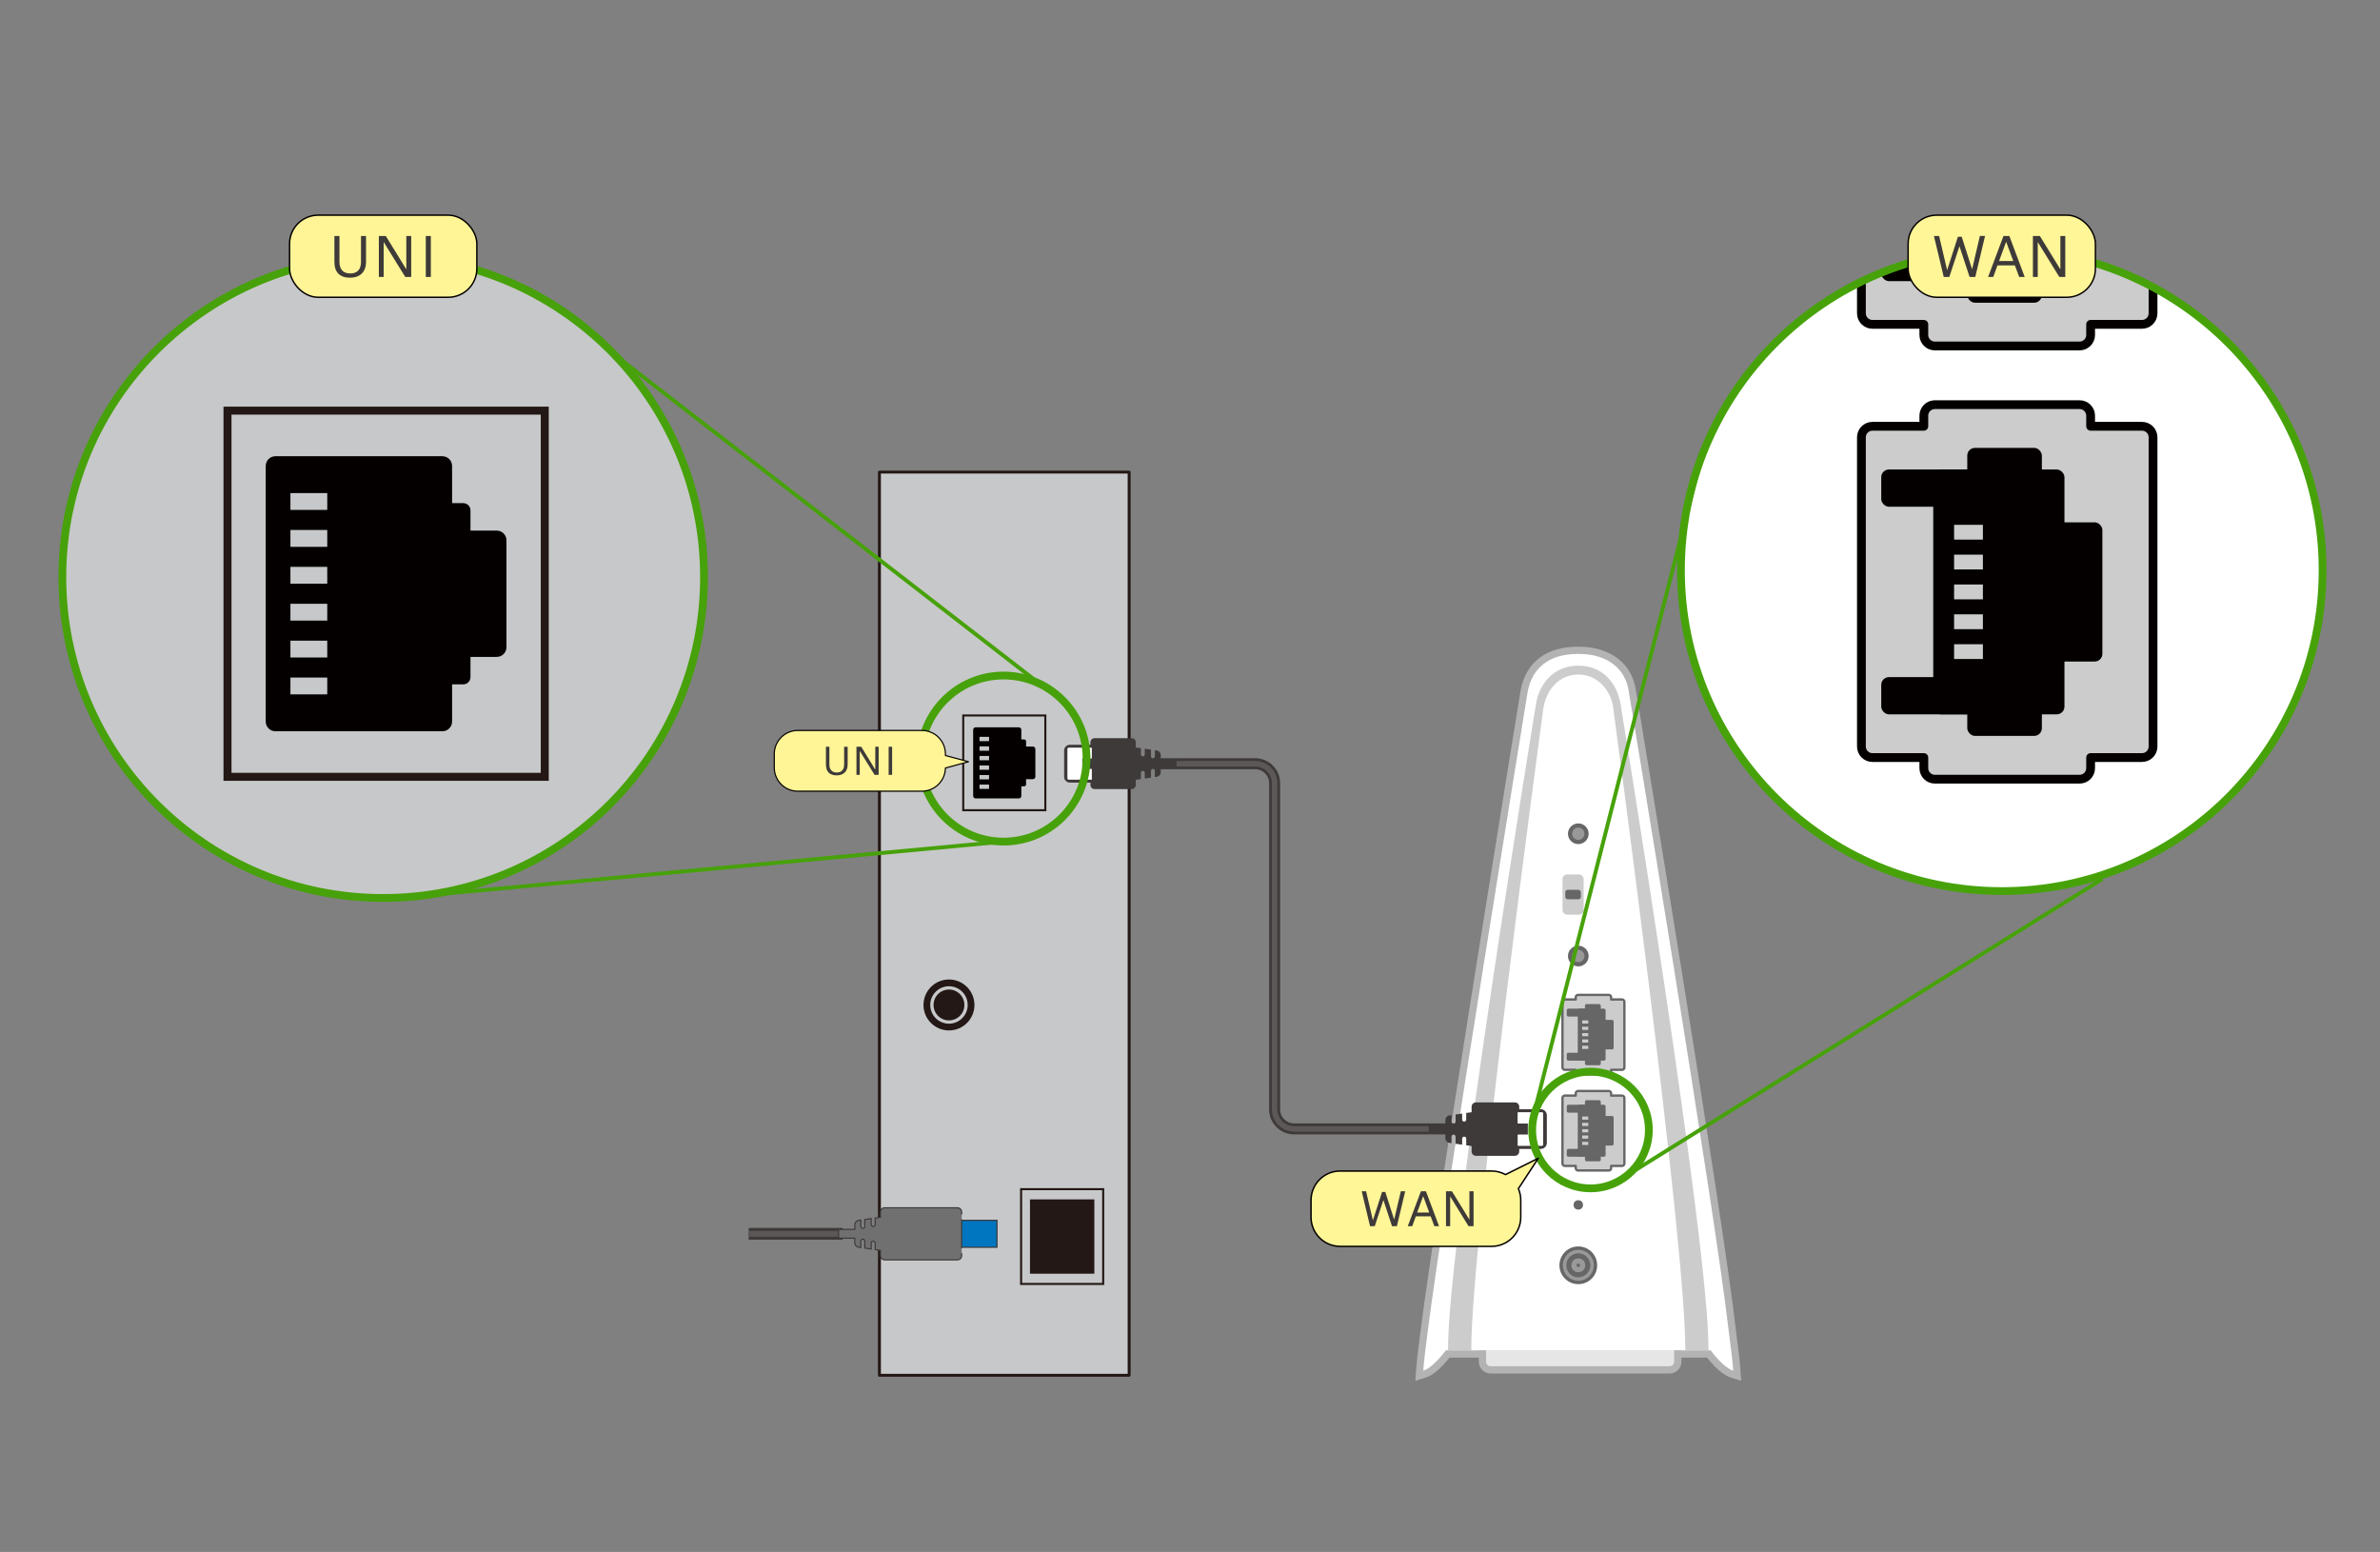 <?xml version="1.0" encoding="UTF-8"?>
<svg id="_レイヤー_1" data-name="レイヤー 1" xmlns="http://www.w3.org/2000/svg" width="612" height="399" xmlns:xlink="http://www.w3.org/1999/xlink" viewBox="0 0 612 399">
  <rect x="0" y="0" width="612" height="399" fill="#808080" stroke="none"/>
  <defs>
    <style>
      .cls-1 {
        fill: #fff596;
      }

      .cls-2 {
        stroke-width: 2.83px;
      }

      .cls-2, .cls-3, .cls-4, .cls-5, .cls-6, .cls-7, .cls-8, .cls-9, .cls-10, .cls-11, .cls-12, .cls-13, .cls-14, .cls-15, .cls-16, .cls-17, .cls-18, .cls-19, .cls-20, .cls-21, .cls-22 {
        fill: none;
      }

      .cls-2, .cls-4, .cls-6, .cls-7, .cls-9, .cls-11, .cls-12, .cls-13, .cls-14, .cls-16, .cls-17, .cls-18, .cls-20, .cls-21, .cls-23, .cls-22 {
        stroke-miterlimit: 10;
      }

      .cls-2, .cls-16 {
        stroke: #3e3a39;
      }

      .cls-3 {
        stroke-width: 2.26px;
      }

      .cls-3, .cls-5, .cls-10, .cls-24, .cls-15, .cls-19, .cls-25, .cls-26, .cls-27 {
        stroke-linecap: round;
        stroke-linejoin: round;
      }

      .cls-3, .cls-5, .cls-10, .cls-15 {
        stroke: #040000;
      }

      .cls-28 {
        fill: #3e3a39;
      }

      .cls-29, .cls-24, .cls-26 {
        fill: #231815;
      }

      .cls-4 {
        stroke-width: 2.06px;
      }

      .cls-4, .cls-12, .cls-25, .cls-27 {
        stroke: #231815;
      }

      .cls-5 {
        stroke-width: .37px;
      }

      .cls-30 {
        fill: #0075c0;
      }

      .cls-31 {
        fill: #fff;
      }

      .cls-6, .cls-20 {
        stroke-width: 2px;
      }

      .cls-6, .cls-22 {
        stroke: #47a10a;
      }

      .cls-7 {
        stroke-width: 6.3px;
      }

      .cls-7, .cls-14, .cls-17, .cls-21 {
        stroke: #999;
      }

      .cls-9, .cls-20 {
        stroke: #47a20a;
      }

      .cls-10 {
        stroke-width: .38px;
      }

      .cls-11 {
        stroke-width: 1.42px;
      }

      .cls-11, .cls-18 {
        stroke: #5b5857;
      }

      .cls-32 {
        clip-path: url(#clippath-1);
      }

      .cls-12 {
        stroke-width: .53px;
      }

      .cls-33 {
        fill: #666;
      }

      .cls-24 {
        stroke-width: .85px;
      }

      .cls-24, .cls-26 {
        stroke: #c7c8c9;
      }

      .cls-13, .cls-15, .cls-23 {
        stroke-width: .3px;
      }

      .cls-13, .cls-23 {
        stroke: #3e3a39;
      }

      .cls-34 {
        fill: #3e3a39;
      }

      .cls-14 {
        stroke-width: 4.24px;
      }

      .cls-35 {
        fill: #fff697;
      }

      .cls-36 {
        fill: #999;
      }

      .cls-16 {
        stroke-width: 3.03px;
      }

      .cls-17 {
        stroke-width: .9px;
      }

      .cls-18 {
        stroke-width: 1.51px;
      }

      .cls-19 {
        stroke: #666;
        stroke-width: .6px;
      }

      .cls-37 {
        fill: #ccc;
      }

      .cls-38 {
        fill: #b3b3b3;
      }

      .cls-21 {
        stroke-width: 1.34px;
      }

      .cls-23 {
        fill: #717071;
      }

      .cls-25 {
        stroke-width: 2.89px;
      }

      .cls-25, .cls-27 {
        fill: #c7c8c9;
      }

      .cls-39 {
        clip-path: url(#clippath-2);
      }

      .cls-26 {
        stroke-width: 3.3px;
      }

      .cls-40 {
        fill: #040000;
      }

      .cls-41 {
        clip-path: url(#clippath);
      }

      .cls-27 {
        stroke-width: .75px;
      }

      .cls-42 {
        fill: #e6e6e6;
      }
    </style>
    <clipPath id="clippath">
      <circle class="cls-8" cx="107.49" cy="-158.65" r="55"/>
    </clipPath>
    <clipPath id="clippath-1">
      <circle class="cls-8" cx="98.53" cy="148.37" r="82.5"/>
    </clipPath>
    <clipPath id="clippath-2">
      <circle class="cls-8" cx="514.74" cy="146.6" r="82.27"/>
    </clipPath>
  </defs>
  <g class="cls-41">
    <g>
      <g>
        <path class="cls-31" d="M221.32,45.98c-7.05-2.12-14.74-10.85-19.21-16.62H-12.47c-4.47,5.77-12.16,14.5-19.21,16.62l-4.13,1.25.3-4.31c.46-6.73,1.75-17.98,3.83-33.43C-19.44-87.38,49.74-511.58,50.44-515.86l.02-.11c4.26-21.21,19.91-32.88,44.05-32.88h.52c24.24,0,41.17,12.66,44.18,33.04.7,4.22,71.12,428.45,82.12,525.36,2.07,15.39,3.36,26.64,3.82,33.37l.3,4.31-4.13-1.25Z"/>
        <path class="cls-38" d="M95.03-545.87c24.81,0,38.66,13.12,41.23,30.49,0,0,70.98,427.31,82.11,525.26,2,14.87,3.33,26.3,3.81,33.24-7.04-2.12-15.49-12.63-18.59-16.75H-13.94c-3.1,4.12-11.55,14.63-18.59,16.75.48-6.94,1.81-18.37,3.81-33.24C-16.34-88.07,53.38-515.38,53.38-515.38c3.55-17.65,16.11-30.49,41.13-30.49h.52M95.03-551.83h-.52c-13.29,0-24.18,3.35-32.36,9.95-7.54,6.09-12.46,14.61-14.61,25.33l-.02.11-.02.11c-.7,4.27-69.89,428.53-82.14,525.48-2.08,15.47-3.37,26.78-3.84,33.58l-.59,8.61,8.27-2.49c7.1-2.14,14.41-9.71,19.8-16.49h211.68c5.39,6.79,12.7,14.35,19.8,16.49l8.27,2.49-.59-8.61c-.47-6.78-1.76-18.08-3.84-33.56-11-96.81-81.02-518.75-82.14-525.46-3.27-21.91-21.32-35.52-47.12-35.52h0Z"/>
      </g>
      <g>
        <g>
          <rect class="cls-42" x="16.04" y="14.69" width="160.58" height="27.74" rx="6.73" ry="6.73"/>
          <path class="cls-38" d="M169.89,17.67c2.07,0,3.74,1.68,3.74,3.74v14.28c0,2.07-1.68,3.74-3.74,3.74H22.76c-2.07,0-3.74-1.68-3.74-3.74v-14.28c0-2.07,1.68-3.74,3.74-3.74h147.12M169.89,11.71H22.76c-5.35,0-9.71,4.36-9.71,9.71v14.28c0,5.35,4.36,9.71,9.71,9.71h147.12c5.35,0,9.71-4.36,9.71-9.71v-14.28c0-5.35-4.36-9.71-9.71-9.71h0Z"/>
        </g>
        <path class="cls-37" d="M129.62-504.3c-2.94-18.57-15.58-31.93-34.8-31.93s-32,13.78-34.8,31.93c0,0-73.16,445.63-72.21,530.59h105.46v-.08c.52.02,1.02.08,1.55.08s1.03-.06,1.55-.08v.08h105.46c.95-84.96-72.21-530.59-72.21-530.59Z"/>
        <path class="cls-31" d="M123.71-500.01c-1.53-15.85-12.93-28.88-28.88-28.88h0c-15.95,0-26.66,12.61-28.88,28.88,0,0-59.81,441.34-59.04,526.3h86.65v-.06c.42.02.84.06,1.27.06h0c.43,0,.85-.05,1.27-.06v.06h86.65c.78-84.96-59.04-526.3-59.04-526.3Z"/>
      </g>
    </g>
  </g>
  <g>
    <path class="cls-2" d="M298.09,196.35h24.67c2.75,0,5,2.25,5,5v83.89c0,2.75,2.25,5,5,5h39.42"/>
    <path class="cls-11" d="M298.09,196.35h24.67c2.75,0,5,2.25,5,5v83.89c0,2.75,2.25,5,5,5h39.42"/>
  </g>
  <g>
    <rect class="cls-27" x="226.14" y="121.38" width="64.21" height="232.21"/>
    <g>
      <rect class="cls-12" x="247.69" y="183.95" width="21.11" height="24.36"/>
      <path class="cls-40" d="M250.88,205.28h11.11c.36,0,.64-.29.64-.64v-2.48h.74c.27,0,.48-.22.48-.48v-1.35h1.75c.36,0,.64-.29.64-.64v-7.11c0-.36-.29-.64-.64-.64h-1.75v-1.35c0-.27-.22-.48-.48-.48h-.74v-2.48c0-.36-.29-.64-.64-.64h-11.11c-.36,0-.64.29-.64.64v17.01c0,.36.29.64.64.64ZM251.88,190.56v-1.12h2.45v1.12h-2.45ZM251.88,193.01v-1.12h2.45v1.12h-2.45ZM251.88,195.47v-1.12h2.45v1.12h-2.45ZM251.88,197.92v-1.12h2.45v1.12h-2.45ZM251.88,200.38v-1.12h2.45v1.12h-2.45ZM251.88,202.83v-1.12h2.45v1.12h-2.45Z"/>
    </g>
    <g>
      <rect class="cls-12" x="262.58" y="305.74" width="21.11" height="24.36" transform="translate(546.26 635.84) rotate(-180)"/>
      <rect class="cls-29" x="264.86" y="308.37" width="16.55" height="19.1" transform="translate(546.26 635.84) rotate(-180)"/>
    </g>
    <circle class="cls-29" cx="244.02" cy="258.38" r="6.55"/>
    <circle class="cls-24" cx="244.02" cy="258.38" r="4.39"/>
  </g>
  <g>
    <path class="cls-28" d="M280.4,190.87v.61s-5.29,0-5.29,0c-.82,0-1.48.66-1.48,1.48v6.77c0,.82.66,1.48,1.48,1.48h5.29s0,.61,0,.61c0,.59.48,1.06,1.06,1.06h9.54c.59,0,1.06-.48,1.06-1.06v-1.33s1.32-.19,1.32-.19v-1.62c0-.27.22-.49.5-.49h0c.27,0,.49.22.49.49v1.48s1.6-.23,1.6-.23v-1.74c0-.27.22-.5.5-.5h0c.27,0,.49.22.49.5v1.59s.49-.07.49-.07c.59-.08,1.03-.59,1.03-1.19v-.14s0-1.22,0-1.22h4.06s0-1.66,0-1.66h-4.06s0-1.22,0-1.22v-.14c0-.6-.44-1.1-1.03-1.19l-.49-.07v1.59c0,.27-.22.49-.49.49h0c-.27,0-.5-.22-.5-.49v-1.74s-1.6-.23-1.6-.23v1.48c0,.27-.22.5-.49.5h0c-.27,0-.5-.22-.5-.5v-1.62s-1.32-.19-1.32-.19v-1.33c0-.59-.48-1.06-1.06-1.06h-9.54c-.59,0-1.06.48-1.06,1.06ZM280.73,192.27v2.7s-2.46,0-2.46,0v2.75s2.46,0,2.46,0v2.7s-5.92,0-5.92,0c-.16,0-.29-.13-.29-.29v-7.57c0-.16.13-.29.29-.29h5.92Z"/>
    <path class="cls-31" d="M280.73,192.27v2.7s-2.46,0-2.46,0v2.75s2.46,0,2.46,0v2.7s-5.92,0-5.92,0c-.16,0-.29-.13-.29-.29v-7.57c0-.16.13-.29.29-.29h5.92Z"/>
  </g>
  <g>
    <line class="cls-16" x1="192.52" y1="317.22" x2="216.64" y2="317.22"/>
    <line class="cls-18" x1="192.52" y1="317.22" x2="216.64" y2="317.22"/>
  </g>
  <g>
    <g>
      <rect class="cls-30" x="238.31" y="313.75" width="18.05" height="6.93"/>
      <rect class="cls-30" x="238.31" y="313.75" width="18.05" height="6.93"/>
      <rect class="cls-13" x="238.31" y="313.75" width="18.05" height="6.93"/>
    </g>
    <path class="cls-23" d="M247.28,312.24v-.63c0-.6-.49-1.09-1.09-1.09h-18.7c-.6,0-1.09.49-1.09,1.09v1.36s-1.35.19-1.35.19v1.66c0,.28-.23.51-.51.51h-.01c-.28,0-.51-.23-.51-.51v-1.52s-1.64.24-1.64.24v1.78c0,.28-.23.51-.51.51h-.01c-.28,0-.51-.23-.51-.51v-1.63s-.5.07-.5.07c-.6.09-1.05.6-1.05,1.22v.14s0,.96,0,.96h-4.16s0,2.27,0,2.27h4.16s0,.96,0,.96v.14c0,.61.45,1.13,1.05,1.22l.5.07v-1.63c0-.28.23-.51.51-.51h.01c.28,0,.51.23.51.51v1.78s1.64.24,1.64.24v-1.51c0-.28.23-.51.51-.51h.01c.28,0,.51.23.51.51v1.66s1.35.19,1.35.19v1.36c0,.6.49,1.09,1.09,1.09h18.7c.6,0,1.09-.49,1.09-1.09v-.63M247.28,320.95v-7.46"/>
  </g>
  <circle class="cls-6" cx="258.05" cy="195.03" r="21.35"/>
  <g class="cls-32">
    <g>
      <rect class="cls-25" x="-24.78" y="-136.23" width="248.13" height="897.35"/>
      <g>
        <rect class="cls-4" x="58.5" y="105.58" width="81.58" height="94.14"/>
        <path class="cls-40" d="M70.82,188.01h42.94c1.38,0,2.49-1.12,2.49-2.49v-9.57s2.87,0,2.87,0c1.03,0,1.86-.83,1.86-1.86v-5.2s6.76,0,6.76,0c1.38,0,2.49-1.12,2.49-2.49v-27.49c0-1.38-1.12-2.49-2.49-2.49h-6.76s0-5.2,0-5.2c0-1.03-.83-1.86-1.86-1.86h-2.87s0-9.57,0-9.57c0-1.38-1.12-2.49-2.49-2.49h-42.94c-1.38,0-2.49,1.12-2.49,2.49v65.73c0,1.38,1.12,2.49,2.49,2.49ZM74.68,131.1v-4.33s9.47,0,9.47,0v4.33s-9.47,0-9.47,0ZM74.68,140.59v-4.33s9.47,0,9.47,0v4.33s-9.47,0-9.47,0ZM74.68,150.07v-4.33s9.47,0,9.47,0v4.33s-9.47,0-9.47,0ZM74.68,159.56v-4.33s9.47,0,9.47,0v4.33s-9.47,0-9.47,0ZM74.68,169.04v-4.33s9.47,0,9.47,0v4.33s-9.47,0-9.47,0ZM74.68,178.53v-4.33s9.47,0,9.47,0v4.33s-9.47,0-9.47,0Z"/>
      </g>
      <circle class="cls-29" cx="44.29" cy="393.19" r="25.33"/>
      <circle class="cls-26" cx="44.29" cy="393.19" r="16.97"/>
    </g>
  </g>
  <circle class="cls-6" cx="98.53" cy="148.37" r="82.5"/>
  <line class="cls-22" x1="157.17" y1="90.54" x2="267.38" y2="175.82"/>
  <line class="cls-22" x1="106.18" y1="230.52" x2="258.05" y2="216.38"/>
  <g>
    <g>
      <path class="cls-1" d="M249.03,195.84l-5.92-1.6v-.39c0-3.34-2.71-6.05-6.05-6.05h-31.91c-3.34,0-6.05,2.71-6.05,6.05v3.52c0,3.34,2.71,6.05,6.05,6.05h31.91c3.31,0,6-2.67,6.05-5.97l5.92-1.6Z"/>
      <path class="cls-15" d="M249.03,195.84l-5.92-1.6v-.39c0-3.34-2.71-6.05-6.05-6.05h-31.91c-3.34,0-6.05,2.71-6.05,6.05v3.52c0,3.34,2.71,6.05,6.05,6.05h31.91c3.31,0,6-2.67,6.05-5.97l5.92-1.6Z"/>
    </g>
    <g>
      <path class="cls-34" d="M217.08,191.99h.89v4.58c0,1.88-1.2,2.78-2.82,2.78-1.74,0-2.77-.9-2.77-2.78v-4.58h.89v4.57c0,1.3.63,2.05,1.91,2.05,1.13,0,1.88-.62,1.88-2.05v-4.57Z"/>
      <path class="cls-34" d="M220.23,199.22v-7.23h1.23l3.61,5.88v-5.88h.87v7.23h-1.05l-3.81-6.17v6.17h-.86Z"/>
      <path class="cls-34" d="M228.51,199.22v-7.23h.89v7.23h-.89Z"/>
    </g>
  </g>
  <g>
    <g>
      <rect class="cls-1" x="74.46" y="55.32" width="48.16" height="21.11" rx="7.36" ry="7.36"/>
      <rect class="cls-5" x="74.46" y="55.32" width="48.16" height="21.11" rx="7.36" ry="7.36"/>
    </g>
    <g>
      <path class="cls-34" d="M92.82,60.68h1.3v6.67c0,2.75-1.75,4.05-4.1,4.05-2.54,0-4.03-1.32-4.03-4.05v-6.67h1.3v6.65c0,1.89.92,2.98,2.79,2.98,1.65,0,2.75-.9,2.75-2.98v-6.65Z"/>
      <path class="cls-34" d="M97.42,71.21v-10.53h1.79l5.27,8.57v-8.57h1.26v10.53h-1.53l-5.55-8.99v8.99h-1.25Z"/>
      <path class="cls-34" d="M109.49,71.21v-10.53h1.3v10.53h-1.3Z"/>
    </g>
  </g>
  <g>
    <g>
      <path class="cls-31" d="M445.43,353.31c-2.2-.67-4.61-3.4-6.01-5.2h-67.14c-1.4,1.81-3.8,4.54-6.01,5.2l-1.29.39.09-1.35c.14-2.1.55-5.62,1.2-10.46,3.83-30.31,25.48-163.04,25.69-164.38,1.34-6.67,6.23-10.32,13.79-10.32h.16c7.58,0,12.88,3.96,13.82,10.34.22,1.32,22.25,134.06,25.7,164.38.65,4.82,1.05,8.34,1.2,10.44l.09,1.35-1.29-.39Z"/>
      <path class="cls-38" d="M405.91,168.12c7.76,0,12.1,4.11,12.9,9.54,0,0,22.21,133.7,25.69,164.35.63,4.65,1.04,8.23,1.19,10.4-2.2-.66-4.85-3.95-5.82-5.24h-68.07c-.97,1.29-3.61,4.58-5.82,5.24.15-2.17.57-5.75,1.19-10.4,3.87-30.65,25.69-164.35,25.69-164.35,1.11-5.52,5.04-9.54,12.87-9.54h.16M405.91,166.26h-.16c-8.05,0-13.27,3.92-14.7,11.04v.03s-.01.03-.01.03c-.22,1.34-21.87,134.08-25.7,164.42-.65,4.84-1.06,8.38-1.2,10.51l-.19,2.7,2.59-.78c2.22-.67,4.51-3.04,6.19-5.16h66.23c1.69,2.12,3.97,4.49,6.19,5.16l2.59.78-.19-2.7c-.15-2.12-.55-5.66-1.2-10.52-3.44-30.31-25.48-163.07-25.7-164.41-1.01-6.83-6.66-11.1-14.74-11.1h0Z"/>
    </g>
    <g>
      <g>
        <rect class="cls-42" x="381.2" y="343.52" width="50.24" height="8.68" rx="2.1" ry="2.1"/>
        <path class="cls-38" d="M429.33,344.45c.65,0,1.17.52,1.17,1.17v4.47c0,.65-.52,1.17-1.17,1.17h-46.03c-.65,0-1.17-.52-1.17-1.17v-4.47c0-.65.52-1.17,1.17-1.17h46.03M429.33,342.58h-46.03c-1.68,0-3.04,1.36-3.04,3.04v4.47c0,1.68,1.36,3.04,3.04,3.04h46.03c1.68,0,3.04-1.36,3.04-3.04v-4.47c0-1.68-1.36-3.04-3.04-3.04h0Z"/>
      </g>
      <path class="cls-37" d="M416.73,181.13c-.92-5.81-4.87-9.99-10.89-9.99s-10.01,4.31-10.89,9.99c0,0-22.89,139.43-22.59,166.02h33v-.02c.16,0,.32.02.48.02s.32-.02.48-.02v.02h33c.3-26.58-22.59-166.02-22.59-166.02Z"/>
      <path class="cls-31" d="M414.89,182.47c-.48-4.96-4.05-9.04-9.04-9.04h0c-4.99,0-8.34,3.95-9.04,9.04,0,0-18.72,138.09-18.47,164.67h27.11v-.02c.13,0,.26.02.4.02h0c.13,0,.26-.01.4-.02v.02h27.11c.24-26.58-18.47-164.67-18.47-164.67Z"/>
      <circle class="cls-33" cx="405.85" cy="309.79" r="1.21"/>
      <g>
        <circle class="cls-33" cx="405.85" cy="214.36" r="2.66"/>
        <circle class="cls-36" cx="405.85" cy="214.36" r="1.58"/>
      </g>
      <g>
        <circle class="cls-33" cx="405.85" cy="245.8" r="2.66"/>
        <circle class="cls-36" cx="405.85" cy="245.8" r="1.58"/>
      </g>
      <g>
        <circle class="cls-33" cx="405.85" cy="325.31" r="4.85"/>
        <circle class="cls-17" cx="405.85" cy="325.31" r="3.54"/>
        <circle class="cls-21" cx="405.85" cy="325.31" r="1.11"/>
      </g>
      <g>
        <rect class="cls-37" x="401.79" y="224.82" width="5.44" height="10.35" rx="1.2" ry="1.2"/>
        <rect class="cls-33" x="402.51" y="228.78" width="4" height="2.42" rx=".6" ry=".6"/>
      </g>
      <g>
        <g>
          <g>
            <path class="cls-37" d="M417.1,281.68h-2.81v-.58c0-.33-.27-.6-.6-.6h-7.9c-.33,0-.6.27-.6.6v.58h-2.81c-.33,0-.6.27-.6.6v16.88c0,.33.27.6.6.6h2.81v.58c0,.33.27.6.6.6h7.9c.33,0,.6-.27.6-.6v-.58h2.81c.33,0,.6-.27.6-.6v-16.88c0-.33-.27-.6-.6-.6Z"/>
            <path class="cls-19" d="M417.1,281.68h-2.81v-.58c0-.33-.27-.6-.6-.6h-7.9c-.33,0-.6.27-.6.6v.58h-2.81c-.33,0-.6.27-.6.6v16.88c0,.33.27.6.6.6h2.81v.58c0,.33.27.6.6.6h7.9c.33,0,.6-.27.6-.6v-.58h2.81c.33,0,.6-.27.6-.6v-16.88c0-.33-.27-.6-.6-.6Z"/>
          </g>
          <rect class="cls-33" x="412.3" y="286.92" width="2.64" height="7.6" rx=".42" ry=".42"/>
          <g>
            <rect class="cls-33" x="407.56" y="282.86" width="4.07" height="15.72" rx=".42" ry=".42"/>
            <rect class="cls-33" x="405.71" y="284.04" width="7.16" height="13.36" rx=".42" ry=".42"/>
            <rect class="cls-33" x="402.87" y="284.04" width="7.16" height="2.03" rx=".42" ry=".42"/>
            <rect class="cls-33" x="402.87" y="295.37" width="7.16" height="2.03" rx=".42" ry=".42"/>
          </g>
        </g>
        <g>
          <rect class="cls-37" x="406.84" y="287.06" width="1.57" height=".81"/>
          <rect class="cls-37" x="406.84" y="288.69" width="1.57" height=".81"/>
          <rect class="cls-37" x="406.84" y="290.32" width="1.57" height=".81"/>
          <rect class="cls-37" x="406.84" y="291.94" width="1.57" height=".81"/>
          <rect class="cls-37" x="406.84" y="293.57" width="1.57" height=".81"/>
        </g>
      </g>
      <g>
        <g>
          <g>
            <path class="cls-37" d="M417.1,256.97h-2.81v-.58c0-.33-.27-.6-.6-.6h-7.9c-.33,0-.6.27-.6.6v.58h-2.81c-.33,0-.6.27-.6.6v16.88c0,.33.27.6.6.6h2.81v.58c0,.33.27.6.6.6h7.9c.33,0,.6-.27.6-.6v-.58h2.81c.33,0,.6-.27.6-.6v-16.88c0-.33-.27-.6-.6-.6Z"/>
            <path class="cls-19" d="M417.1,256.97h-2.81v-.58c0-.33-.27-.6-.6-.6h-7.9c-.33,0-.6.27-.6.6v.58h-2.81c-.33,0-.6.27-.6.6v16.88c0,.33.27.6.6.6h2.81v.58c0,.33.27.6.6.6h7.9c.33,0,.6-.27.6-.6v-.58h2.81c.33,0,.6-.27.6-.6v-16.88c0-.33-.27-.6-.6-.6Z"/>
          </g>
          <rect class="cls-33" x="412.3" y="262.21" width="2.64" height="7.6" rx=".42" ry=".42"/>
          <g>
            <rect class="cls-33" x="407.56" y="258.15" width="4.07" height="15.72" rx=".42" ry=".42"/>
            <rect class="cls-33" x="405.71" y="259.33" width="7.16" height="13.36" rx=".42" ry=".42"/>
            <rect class="cls-33" x="402.87" y="259.33" width="7.16" height="2.03" rx=".42" ry=".42"/>
            <rect class="cls-33" x="402.87" y="270.66" width="7.16" height="2.03" rx=".42" ry=".42"/>
          </g>
        </g>
        <g>
          <rect class="cls-37" x="406.84" y="262.35" width="1.57" height=".81"/>
          <rect class="cls-37" x="406.84" y="263.98" width="1.57" height=".81"/>
          <rect class="cls-37" x="406.84" y="265.61" width="1.57" height=".81"/>
          <rect class="cls-37" x="406.84" y="267.24" width="1.57" height=".81"/>
          <rect class="cls-37" x="406.84" y="268.87" width="1.57" height=".81"/>
        </g>
      </g>
    </g>
  </g>
  <g class="cls-39">
    <g>
      <g>
        <path class="cls-31" d="M684.23,452c-10.38-3.13-21.72-16-28.3-24.5h-316.27c-6.59,8.5-17.93,21.37-28.3,24.5l-6.09,1.84.44-6.35c.68-9.92,2.58-26.5,5.64-49.27,18.04-142.77,120-767.98,121.03-774.28l.03-.16c6.28-31.25,29.34-48.47,64.92-48.47h.77c18.29,0,33.99,4.78,45.4,13.82,10.78,8.54,17.6,20.6,19.71,34.87,1.03,6.22,104.81,631.47,121.03,774.3,3.05,22.69,4.95,39.27,5.63,49.18l.44,6.35-6.09-1.84Z"/>
        <path class="cls-38" d="M498.1-420.29c36.56,0,56.98,19.34,60.77,44.94,0,0,104.62,629.78,121.01,774.15,2.95,21.92,4.91,38.76,5.62,48.99-10.37-3.13-22.83-18.61-27.4-24.68h-320.62c-4.57,6.07-17.03,21.56-27.4,24.68.71-10.23,2.67-27.07,5.62-48.99,18.25-144.37,121.01-774.15,121.01-774.15,5.23-26.01,23.74-44.94,60.61-44.94h.77M498.1-429.08h-.77c-19.59,0-35.64,4.93-47.69,14.66-11.12,8.97-18.36,21.53-21.54,37.33l-.03.16-.03.16c-1.03,6.3-102.99,631.51-121.06,774.43-3.07,22.85-4.98,39.52-5.67,49.52l-.88,12.7,12.18-3.67c10.46-3.15,21.23-14.31,29.18-24.31h311.99c7.94,10,18.72,21.16,29.18,24.31l12.18,3.67-.88-12.7c-.69-10-2.6-26.64-5.66-49.47-16.22-142.73-119.41-764.55-121.05-774.44-2.29-15.37-9.66-28.36-21.32-37.59-12.2-9.66-28.85-14.77-48.13-14.77h0Z"/>
      </g>
      <g>
        <path class="cls-37" d="M549.08-359.03c-4.33-27.37-22.96-47.07-51.28-47.07s-47.16,20.31-51.28,47.07c0,0-107.82,656.79-106.43,782.01h155.43v-.11c.76.03,1.51.11,2.28.11s1.52-.08,2.28-.11v.11h155.43c1.39-125.22-106.43-782.01-106.43-782.01Z"/>
        <path class="cls-31" d="M540.36-352.7c-2.25-23.36-19.06-42.57-42.57-42.57h0c-23.51,0-39.29,18.59-42.57,42.57,0,0-88.16,650.46-87.01,775.68h127.71v-.09c.62.03,1.24.09,1.87.09h0c.63,0,1.25-.07,1.87-.09v.09h127.71c1.14-125.22-87.01-775.68-87.01-775.68Z"/>
        <circle class="cls-33" cx="497.79" cy="247" r="5.71"/>
        <g>
          <circle class="cls-33" cx="497.79" cy="320.13" r="22.83"/>
          <circle class="cls-14" cx="497.79" cy="320.13" r="16.66"/>
          <circle class="cls-7" cx="497.79" cy="320.13" r="5.25"/>
        </g>
        <g>
          <g>
            <g>
              <path class="cls-37" d="M550.81,109.6h-13.22v-2.73c0-1.56-1.27-2.83-2.83-2.83h-37.23c-1.56,0-2.83,1.27-2.83,2.83v2.73h-13.22c-1.56,0-2.83,1.27-2.83,2.83v79.51c0,1.56,1.27,2.83,2.83,2.83h13.22v2.73c0,1.56,1.27,2.83,2.83,2.83h37.23c1.56,0,2.83-1.27,2.83-2.83v-2.73h13.22c1.56,0,2.83-1.27,2.83-2.83v-79.51c0-1.56-1.27-2.83-2.83-2.83Z"/>
              <path class="cls-3" d="M550.81,109.6h-13.22v-2.73c0-1.56-1.27-2.83-2.83-2.83h-37.23c-1.56,0-2.83,1.27-2.83,2.83v2.73h-13.22c-1.56,0-2.83,1.27-2.83,2.83v79.51c0,1.56,1.27,2.83,2.83,2.83h13.22v2.73c0,1.56,1.27,2.83,2.83,2.83h37.23c1.56,0,2.83-1.27,2.83-2.83v-2.73h13.22c1.56,0,2.83-1.27,2.83-2.83v-79.51c0-1.56-1.27-2.83-2.83-2.83Z"/>
            </g>
            <rect class="cls-40" x="528.19" y="134.29" width="12.42" height="35.79" rx="1.98" ry="1.98"/>
            <g>
              <rect class="cls-40" x="505.87" y="115.15" width="19.18" height="74.05" rx="1.98" ry="1.98"/>
              <rect class="cls-40" x="497.12" y="120.71" width="33.74" height="62.95" rx="1.98" ry="1.98"/>
              <rect class="cls-40" x="483.75" y="120.71" width="33.74" height="9.57" rx="1.98" ry="1.98"/>
              <rect class="cls-40" x="483.75" y="174.09" width="33.74" height="9.57" rx="1.98" ry="1.98"/>
            </g>
          </g>
          <g>
            <rect class="cls-37" x="502.48" y="134.93" width="7.41" height="3.81"/>
            <rect class="cls-37" x="502.48" y="142.6" width="7.41" height="3.81"/>
            <rect class="cls-37" x="502.48" y="150.28" width="7.41" height="3.81"/>
            <rect class="cls-37" x="502.48" y="157.95" width="7.41" height="3.81"/>
            <rect class="cls-37" x="502.48" y="165.63" width="7.41" height="3.81"/>
          </g>
        </g>
        <g>
          <g>
            <g>
              <path class="cls-37" d="M550.81-1.78h-13.22v-2.73c0-1.56-1.27-2.83-2.83-2.83h-37.23c-1.56,0-2.83,1.27-2.83,2.83V-1.78h-13.22c-1.56,0-2.83,1.27-2.83,2.83v79.51c0,1.56,1.27,2.83,2.83,2.83h13.22v2.73c0,1.56,1.27,2.83,2.83,2.83h37.23c1.56,0,2.83-1.27,2.83-2.83v-2.73h13.22c1.56,0,2.83-1.27,2.83-2.83V1.05c0-1.56-1.27-2.83-2.83-2.83Z"/>
              <path class="cls-3" d="M550.81-1.78h-13.22v-2.73c0-1.56-1.27-2.83-2.83-2.83h-37.23c-1.56,0-2.83,1.27-2.83,2.83V-1.78h-13.22c-1.56,0-2.83,1.27-2.83,2.83v79.51c0,1.56,1.27,2.83,2.83,2.83h13.22v2.73c0,1.56,1.27,2.83,2.83,2.83h37.23c1.56,0,2.83-1.27,2.83-2.83v-2.73h13.22c1.56,0,2.83-1.27,2.83-2.83V1.05c0-1.56-1.27-2.83-2.83-2.83Z"/>
            </g>
            <rect class="cls-40" x="528.19" y="22.91" width="12.42" height="35.79" rx="1.98" ry="1.98"/>
            <g>
              <rect class="cls-40" x="505.87" y="3.78" width="19.18" height="74.05" rx="1.98" ry="1.98"/>
              <rect class="cls-40" x="497.12" y="9.33" width="33.74" height="62.95" rx="1.98" ry="1.98"/>
              <rect class="cls-40" x="483.75" y="9.33" width="33.74" height="9.57" rx="1.98" ry="1.98"/>
              <rect class="cls-40" x="483.75" y="62.71" width="33.74" height="9.57" rx="1.98" ry="1.98"/>
            </g>
          </g>
          <g>
            <rect class="cls-37" x="502.48" y="23.55" width="7.41" height="3.81"/>
            <rect class="cls-37" x="502.48" y="31.23" width="7.41" height="3.81"/>
            <rect class="cls-37" x="502.48" y="38.9" width="7.41" height="3.81"/>
            <rect class="cls-37" x="502.48" y="46.58" width="7.41" height="3.81"/>
            <rect class="cls-37" x="502.48" y="54.25" width="7.41" height="3.81"/>
          </g>
        </g>
      </g>
    </g>
  </g>
  <circle class="cls-20" cx="514.74" cy="146.6" r="82.5"/>
  <line class="cls-9" x1="540.57" y1="226.02" x2="419.23" y2="301.65"/>
  <line class="cls-9" x1="437.44" y1="117.73" x2="393.93" y2="288.34"/>
  <g>
    <path class="cls-28" d="M390.66,296.03v-.64s5.55,0,5.55,0c.86,0,1.55-.7,1.55-1.55v-7.1c0-.86-.7-1.55-1.55-1.55h-5.55s0-.64,0-.64c0-.62-.5-1.12-1.12-1.12h-10.01c-.62,0-1.12.5-1.12,1.12v1.4s-1.38.2-1.38.2v1.7c0,.29-.23.52-.52.52h-.01c-.29,0-.52-.23-.52-.52v-1.55s-1.68.24-1.68.24v1.82c0,.29-.23.52-.52.52h-.01c-.29,0-.52-.23-.52-.52v-1.67s-.51.07-.51.07c-.62.09-1.08.62-1.08,1.25v.14s0,1.28,0,1.28l-4.26-.11v1.85h4.26s0,1.28,0,1.28v.14c0,.63.46,1.16,1.08,1.25l.51.07v-1.67c0-.29.23-.52.52-.52h.01c.29,0,.52.23.52.52v1.82s1.68.24,1.68.24v-1.55c0-.29.23-.52.52-.52h.01c.29,0,.52.23.52.52v1.7s1.38.2,1.38.2v1.4c0,.62.5,1.12,1.12,1.12h10.01c.62,0,1.12-.5,1.12-1.12ZM390.31,294.56v-2.83s2.58,0,2.58,0v-2.89s-2.59,0-2.59,0v-2.83s6.21,0,6.21,0c.17,0,.3.14.3.3v7.95c0,.17-.14.3-.3.3h-6.21Z"/>
    <path class="cls-31" d="M390.31,294.56v-2.83s2.58,0,2.58,0v-2.89s-2.59,0-2.59,0v-2.83s6.21,0,6.21,0c.17,0,.3.14.3.3v7.95c0,.17-.14.3-.3.3h-6.21Z"/>
  </g>
  <circle class="cls-20" cx="408.99" cy="290.53" r="15"/>
  <g>
    <g>
      <path class="cls-35" d="M395.56,297.79l-8.42,4.2c-1.07-.58-2.29-.92-3.6-.92h-38.91c-4.15,0-7.51,3.36-7.51,7.51v4.36c0,4.15,3.36,7.51,7.51,7.51h38.91c4.15,0,7.51-3.36,7.51-7.51v-4.36c0-1.06-.22-2.06-.61-2.97l5.12-7.82Z"/>
      <path class="cls-10" d="M395.56,297.79l-8.42,4.2c-1.07-.58-2.29-.92-3.6-.92h-38.91c-4.15,0-7.51,3.36-7.51,7.51v4.36c0,4.15,3.36,7.51,7.51,7.51h38.91c4.15,0,7.51-3.36,7.51-7.51v-4.36c0-1.06-.22-2.06-.61-2.97l5.12-7.82Z"/>
    </g>
    <g>
      <path class="cls-34" d="M352.3,315.25l-2.15-8.97h1.13l1.75,7.48,2.36-7.31h.83l2.28,7.12,1.71-7.29h1.13l-2.14,8.97h-1.25l-2.22-6.72-2.22,6.72h-1.23Z"/>
      <path class="cls-34" d="M362,315.25l3.38-8.97h1.29l3.37,8.97h-1.21l-.94-2.53h-3.82l-.92,2.53h-1.15ZM364.41,311.75h3.11l-1.56-4.22-1.55,4.22Z"/>
      <path class="cls-34" d="M371.83,315.25v-8.97h1.53l4.49,7.3v-7.3h1.07v8.97h-1.3l-4.72-7.66v7.66h-1.06Z"/>
    </g>
  </g>
  <g>
    <g>
      <rect class="cls-35" x="490.66" y="55.32" width="48.16" height="21.11" rx="7.36" ry="7.36"/>
      <rect class="cls-5" x="490.66" y="55.32" width="48.16" height="21.11" rx="7.36" ry="7.36"/>
    </g>
    <g>
      <path class="cls-34" d="M499.82,71.21l-2.52-10.53h1.33l2.06,8.78,2.77-8.59h.98l2.67,8.36,2-8.56h1.33l-2.51,10.53h-1.47l-2.6-7.89-2.61,7.89h-1.44Z"/>
      <path class="cls-34" d="M511.22,71.21l3.96-10.53h1.51l3.95,10.53h-1.42l-1.11-2.97h-4.48l-1.08,2.97h-1.34ZM514.04,67.11h3.66l-1.83-4.96-1.82,4.96Z"/>
      <path class="cls-34" d="M522.75,71.21v-10.53h1.79l5.27,8.57v-8.57h1.26v10.53h-1.53l-5.55-8.99v8.99h-1.25Z"/>
    </g>
  </g>
</svg>